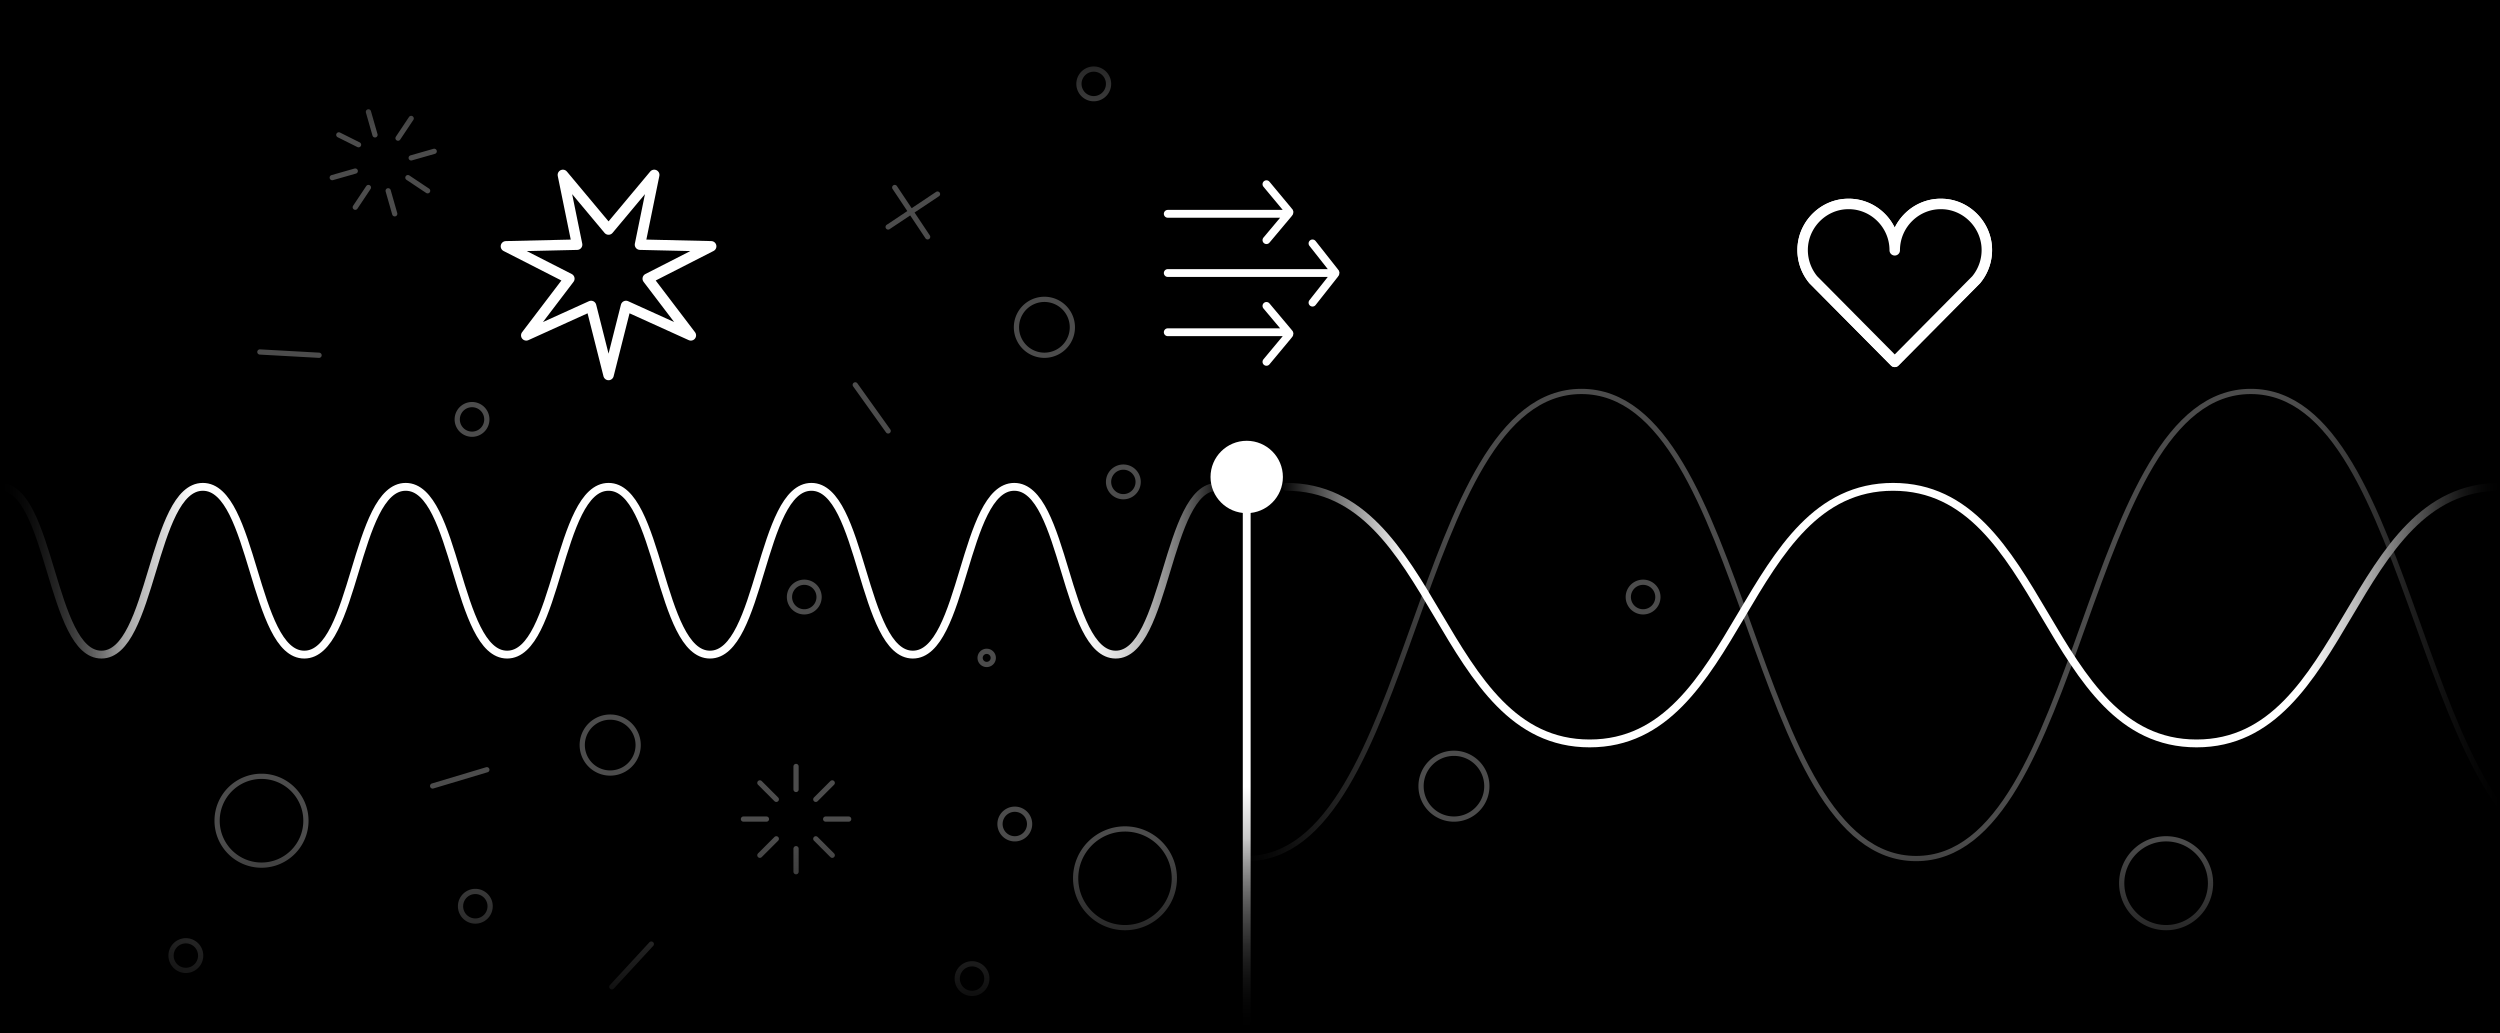<svg xmlns="http://www.w3.org/2000/svg" width="760" height="314" fill="none"><rect width="100%" height="100%" fill="#808080" stroke="none"/><g clip-path="url(#a)"><path fill="#000" d="M0 0h760v314H0z"/><g stroke-linecap="round" stroke-miterlimit="10" stroke-width="1.59" opacity=".3"><path stroke="#fff" d="M342 252c-8.284 0-15 6.716-15 15s6.716 15 15 15 15-6.716 15-15-6.716-15-15-15ZM79.5 236c-7.456 0-13.5 6.044-13.5 13.5S72.044 263 79.5 263 93 256.956 93 249.5 86.956 236 79.5 236ZM658.5 255c-7.456 0-13.5 6.044-13.5 13.5s6.044 13.5 13.5 13.5 13.5-6.044 13.5-13.5-6.044-13.5-13.5-13.5ZM56.5 286a4.5 4.5 0 1 0 0 9 4.5 4.5 0 0 0 0-9ZM143.5 123a4.5 4.5 0 1 0 0 9 4.5 4.5 0 0 0 0-9ZM144.5 271a4.5 4.5 0 1 0 0 9 4.5 4.5 0 0 0 0-9ZM308.5 246a4.5 4.5 0 1 0 0 9 4.5 4.5 0 0 0 0-9ZM341.5 142a4.5 4.5 0 1 0 0 9 4.5 4.5 0 0 0 0-9ZM499.5 177a4.5 4.5 0 1 0 0 9 4.5 4.5 0 0 0 0-9ZM295.5 293a4.5 4.5 0 1 0 0 9 4.5 4.5 0 0 0 0-9ZM244.5 177a4.5 4.5 0 1 0 0 9 4.5 4.5 0 0 0 0-9ZM332.5 21a4.5 4.5 0 1 0 0 9 4.5 4.5 0 0 0 0-9ZM442 229c-5.523 0-10 4.477-10 10s4.477 10 10 10 10-4.477 10-10-4.477-10-10-10ZM185.5 218a8.5 8.5 0 1 0 .001 17.001A8.5 8.5 0 0 0 185.5 218ZM317.5 91a8.5 8.5 0 1 0 0 17 8.5 8.5 0 0 0 0-17ZM285 59l-15 10M272 57l10 15"/><path stroke="#fff" stroke-linejoin="round" d="m97 108-18-1"/><path stroke="#fff" d="m198 287-12 13M270 131l-10-14M148 234l-16.477 4.935M300 198a2 2 0 1 0-.001 3.999A2 2 0 0 0 300 198Z"/><path stroke="#fff" stroke-linejoin="round" d="M242 265v-7M251 249h7M248 243l5-5M248 255l5 5M231 260l5-5M236 243l-5-5M242 240v-7M233 249h-7M125 36l-4 6M124 54l6 4M118 58l2 7M125 48l7-2M112 34l2 7M108 52l-7 2M112 57l-4 6M109 44l-6-3"/><path stroke="url(#b)" stroke-linejoin="round" d="M379 261c50.875 0 50.875-142 101.75-142s50.875 142 101.75 142 50.875-142 101.75-142S735.125 261 786 261"/></g><path stroke="url(#c)" stroke-linecap="round" stroke-linejoin="round" stroke-miterlimit="10" stroke-width="2.385" d="M391 148c46.125 0 46.125 78 92.25 78s46.125-78 92.25-78 46.125 78 92.25 78 46.125-78 92.25-78"/><path stroke="url(#d)" stroke-miterlimit="10" stroke-width="2.385" d="M379 141v174"/><path stroke="url(#e)" stroke-linecap="round" stroke-linejoin="round" stroke-miterlimit="10" stroke-width="2.385" d="M0 148c15.417 0 15.417 51 30.833 51 15.417 0 15.417-51 30.834-51s15.416 51 30.833 51 15.417-51 30.833-51c15.417 0 15.417 51 30.834 51s15.416-51 30.833-51 15.417 51 30.833 51c15.417 0 15.417-51 30.834-51s15.416 51 30.833 51 15.417-51 30.833-51c15.417 0 15.417 51 30.834 51s15.416-51 30.833-51"/><path fill="#fff" d="M379 156c6.075 0 11-4.925 11-11s-4.925-11-11-11-11 4.925-11 11 4.925 11 11 11"/><path fill="#000" stroke="#fff" stroke-linecap="round" stroke-linejoin="round" stroke-miterlimit="10" stroke-width="3.18" d="M576 76.092c0-7.997-6.684-14.474-14.72-14.074-6.843.32-12.492 5.757-13.208 12.555a14.15 14.15 0 0 0 3.183 10.476L576 110l24.745-24.95a14.15 14.15 0 0 0 3.183-10.477c-.716-6.797-6.365-12.235-13.208-12.555-8.036-.4-14.72 6.077-14.72 14.074"/><path fill="#000" stroke="#fff" stroke-linecap="round" stroke-linejoin="round" stroke-miterlimit="10" stroke-width="3.18" d="M576 76.092c0-7.997-6.684-14.474-14.72-14.074-6.843.32-12.492 5.757-13.208 12.555a14.15 14.15 0 0 0 3.183 10.476L576 110l24.745-24.95a14.15 14.15 0 0 0 3.183-10.477c-.716-6.797-6.365-12.235-13.208-12.555-8.036-.4-14.72 6.077-14.72 14.074"/><path stroke="#fff" stroke-linejoin="round" stroke-width="3.18" d="m185 114-5.303-20.987-19.716 8.939 13.103-17.232-19.282-9.84 21.642-.5-4.328-21.211L185 69.777l13.884-16.608-4.328 21.21 21.642.5-19.282 9.84 13.103 17.233-19.716-8.94z"/><path stroke="#fff" stroke-linecap="round" stroke-linejoin="round" stroke-miterlimit="10" stroke-width="2.385" d="m399 92 6.784-8.6c.288-.29.288-.582 0-.8L399 74M355 83h50M385 73l6.784-8.085c.288-.277.288-.553 0-.76L385 56M355 65h36M385 110l6.784-8.154c.288-.277.288-.553 0-.761L385 93M355 101h36"/><path fill="url(#f)" d="M786 41h808v41H786z" transform="rotate(180 786 41)"/><path fill="url(#g)" d="M-22 253h882v61H-22z"/><path fill="url(#h)" d="M61-39h386v61H61z" transform="rotate(90 61 -39)"/><path fill="url(#i)" d="M699 351h386v61H699z" transform="rotate(-90 699 351)"/></g><defs><linearGradient id="b" x1="379" x2="786" y1="190" y2="190" gradientUnits="userSpaceOnUse"><stop stop-color="#fff" stop-opacity="0"/><stop offset=".156" stop-color="#fff"/><stop offset=".849" stop-color="#fff"/><stop offset="1" stop-color="#fff" stop-opacity="0"/></linearGradient><linearGradient id="c" x1="389.248" x2="761.752" y1="187" y2="187" gradientUnits="userSpaceOnUse"><stop/><stop offset=".104" stop-color="#fff"/><stop offset=".758" stop-color="#fff"/><stop offset=".87" stop-color="#fff"/><stop offset=".885" stop-color="#FBFBFB"/><stop offset=".901" stop-color="#EEE"/><stop offset=".918" stop-color="#D9D9D9"/><stop offset=".935" stop-color="#BBB"/><stop offset=".952" stop-color="#949494"/><stop offset=".97" stop-color="#656565"/><stop offset=".987" stop-color="#2F2F2F"/><stop offset="1"/></linearGradient><linearGradient id="d" x1="379.5" x2="379.5" y1="141" y2="315" gradientUnits="userSpaceOnUse"><stop offset=".563" stop-color="#fff"/><stop offset="1" stop-color="#fff" stop-opacity="0"/></linearGradient><linearGradient id="e" x1="-1.807" x2="371.807" y1="173.5" y2="173.5" gradientUnits="userSpaceOnUse"><stop/><stop offset=".104" stop-color="#fff"/><stop offset=".758" stop-color="#fff"/><stop offset=".87" stop-color="#fff"/><stop offset=".885" stop-color="#FBFBFB"/><stop offset=".901" stop-color="#EEE"/><stop offset=".918" stop-color="#D9D9D9"/><stop offset=".935" stop-color="#BBB"/><stop offset=".952" stop-color="#949494"/><stop offset=".97" stop-color="#656565"/><stop offset=".987" stop-color="#2F2F2F"/><stop offset="1"/></linearGradient><linearGradient id="f" x1="1190" x2="1190" y1="41" y2="82" gradientUnits="userSpaceOnUse"><stop offset=".031" stop-opacity="0"/><stop offset="1"/></linearGradient><linearGradient id="g" x1="419" x2="419" y1="253" y2="314" gradientUnits="userSpaceOnUse"><stop offset=".031" stop-opacity="0"/><stop offset="1"/></linearGradient><linearGradient id="h" x1="254" x2="254" y1="-39" y2="22" gradientUnits="userSpaceOnUse"><stop offset=".031" stop-opacity="0"/><stop offset="1"/></linearGradient><linearGradient id="i" x1="892" x2="892" y1="351" y2="412" gradientUnits="userSpaceOnUse"><stop offset=".031" stop-opacity="0"/><stop offset="1"/></linearGradient><clipPath id="a"><path fill="#fff" d="M0 0h760v314H0z"/></clipPath></defs></svg>